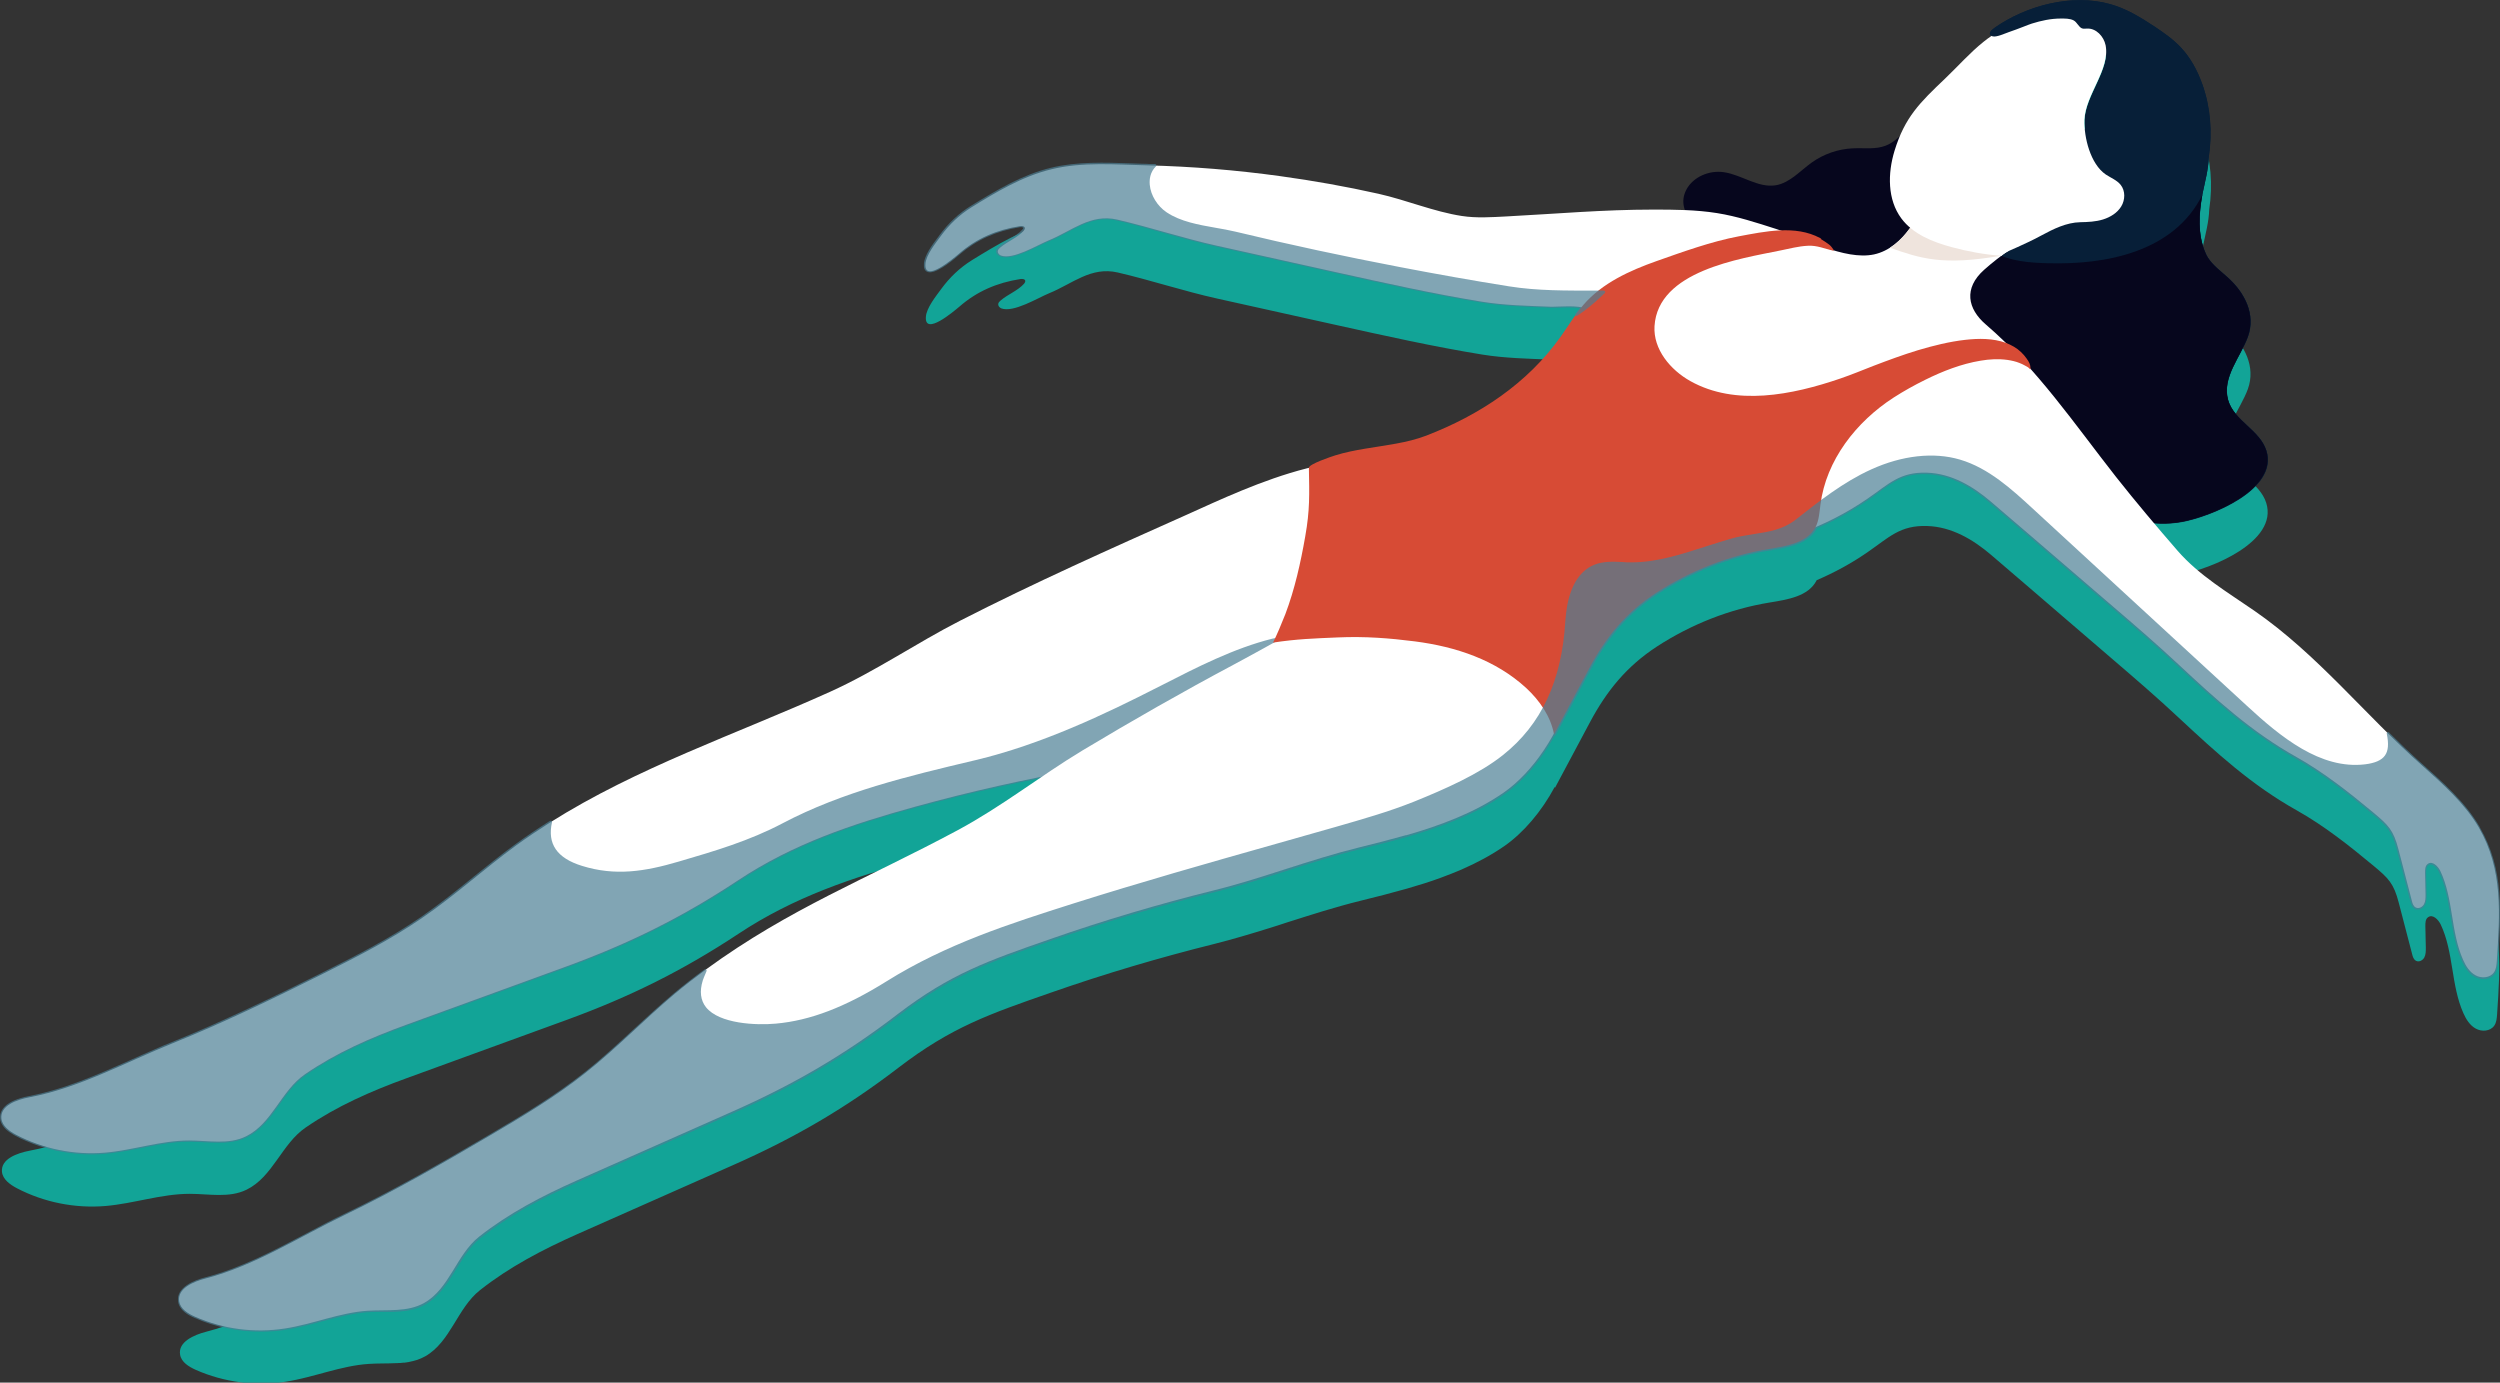 <?xml version="1.0" encoding="UTF-8"?>
<svg xmlns="http://www.w3.org/2000/svg" viewBox="0 0 164.49 90.97">
  <rect x="0" y="0" width="164.49" height="90.97" fill="#333333" stroke="none"/>
  <defs>
    <style>
      .cls-1 {
        fill: #071f38;
      }

      .cls-2 {
        fill: #efe4dd;
      }

      .cls-3 {
        isolation: isolate;
      }

      .cls-4 {
        fill: #fff;
      }

      .cls-5 {
        fill: #387ba8;
      }

      .cls-6 {
        fill: #12a497;
        mix-blend-mode: multiply;
      }

      .cls-7 {
        fill: #4c7f95;
        opacity: .7;
      }

      .cls-8 {
        fill: #d74b35;
      }

      .cls-9 {
        fill: #06061d;
      }
    </style>
  </defs>
  <g class="cls-3">
    <g id="_レイヤー_2" data-name="レイヤー 2">
      <g id="_レイヤー_1-2" data-name="レイヤー 1">
        <g>
          <path class="cls-6" d="M163.07,57.89c-.9-1.56-2.4-2.9-3.73-4.08-3.76-3.33-6.88-7.31-11.05-10.19-1.75-1.21-3.63-2.32-5.04-3.94-.52-.6-1.04-1.21-1.56-1.82.62.06,1.24.03,1.85-.08,1.89-.34,6.37-2.13,5.57-4.69-.42-1.34-2.12-1.96-2.51-3.31-.43-1.5.82-2.85,1.3-4.18.53-1.46-.21-2.89-1.32-3.89-.46-.42-.98-.79-1.31-1.31-.06-.1-.12-.2-.16-.31-.03-.07-.06-.15-.09-.23-.01-.03-.02-.06-.03-.08-.02-.05-.03-.1-.05-.15-.01-.04-.02-.07-.03-.11-.01-.04-.02-.09-.04-.13-.01-.04-.02-.08-.03-.12,0-.04-.02-.08-.02-.11,0-.05-.02-.09-.02-.14,0-.03-.01-.07-.02-.1,0-.05-.01-.1-.02-.16,0-.03,0-.06,0-.08,0-.06-.01-.12-.01-.18,0-.02,0-.04,0-.06,0-.07,0-.13,0-.2,0-.01,0-.03,0-.04,0-.08,0-.15,0-.23,0,0,0,0,0,0,0-.57.08-1.14.18-1.68.01-.07.02-.14.04-.2.13-.64.37-1.51.39-2.32.24-1.6.12-3.26-.43-4.79-.32-.89-.77-1.73-1.42-2.42-.51-.54-1.12-.96-1.73-1.37-.91-.6-1.86-1.18-2.91-1.47-2.5-.7-5.49.08-7.59,1.55-.26.18-.48.42-.19.56-.18.12-.36.25-.53.39-.9.72-1.67,1.6-2.54,2.43-1.39,1.32-2.31,2.22-2.97,3.79-.28.25-.57.48-.92.62-.68.27-1.44.14-2.17.18-.96.04-1.91.37-2.7.93-.77.55-1.44,1.34-2.37,1.5-1.17.19-2.24-.69-3.42-.86-.96-.14-2.02.3-2.47,1.16-.24.46-.24.91-.1,1.33-.7-.03-1.39-.03-2.09-.03-3.29,0-6.41.28-9.66.45-.98.05-1.97.12-2.94-.03-1.83-.28-3.65-1.05-5.48-1.46-2.14-.48-4.29-.86-6.46-1.16-2.9-.4-5.83-.64-8.76-.71-2.07-.05-4.28-.24-6.31.26-1.9.46-3.6,1.48-5.25,2.5-.79.49-1.46,1.13-2.01,1.88-.34.47-.99,1.26-1.02,1.86-.08,1.25,1.81-.35,2.2-.68,1.17-1.02,2.49-1.58,4.02-1.82.13-.02.3,0,.32.12.01.07-.04.13-.08.19-.43.47-1.06.69-1.54,1.1-.08.07-.15.14-.16.24-.01.12.09.23.2.28.8.3,2.39-.68,3.14-.99,1.55-.63,2.76-1.78,4.53-1.37,2.19.51,4.35,1.23,6.56,1.72,2.63.58,5.25,1.17,7.88,1.75,3.17.7,6.34,1.41,9.54,1.93,1.49.24,3,.27,4.51.33.37.02,1.54-.1,2.07.05-.5.62-.91,1.31-1.38,1.96-2.19,3.08-5.34,5.15-8.83,6.5-1.28.49-2.67.63-4.02.86-.66.11-1.33.24-1.97.44-.26.08-1.75.58-1.74.82,0,0,0,0,0,0-2.98.73-5.97,2.15-8.01,3.07-5.04,2.25-10.06,4.49-14.97,7-2.89,1.48-5.53,3.31-8.54,4.67-6.18,2.79-12.68,4.97-18.44,8.61-.74.47-1.47.96-2.19,1.48-2.11,1.54-4.05,3.31-6.21,4.79-2.06,1.42-4.3,2.56-6.54,3.68-3.25,1.62-6.52,3.21-9.89,4.57-3.1,1.25-6.12,2.93-9.42,3.55-.83.16-1.91.54-1.83,1.39.05.5.53.84.98,1.08,1.78.93,3.83,1.34,5.84,1.17,1.86-.16,3.67-.8,5.53-.8,1.26,0,2.6.29,3.74-.27,1.73-.84,2.32-3.02,3.89-4.09,2.05-1.41,4.31-2.4,6.65-3.25,3.52-1.28,7.05-2.57,10.57-3.85,4.13-1.51,7.6-3.23,11.26-5.65,3.65-2.42,7.49-3.7,11.69-4.86,2.75-.75,5.53-1.41,8.32-1.97-1.8,1.22-3.58,2.47-5.54,3.52-5.97,3.2-11.03,5.13-16.53,9.14-.71.52-1.41,1.06-2.08,1.62-2,1.68-3.82,3.58-5.87,5.2-1.96,1.56-4.12,2.85-6.28,4.12-3.13,1.84-6.28,3.65-9.56,5.23-3.01,1.45-5.9,3.33-9.16,4.18-.82.21-1.87.67-1.73,1.51.08.5.58.8,1.05,1.01,1.84.81,3.91,1.08,5.9.77,1.84-.28,3.61-1.05,5.47-1.17.59-.04,1.2-.02,1.79-.05-.02,0-.04,0-.05,0,.02,0,.04,0,.05,0,.06,0,.13,0,.19-.01.03,0,.06,0,.09,0,.06,0,.13-.01.19-.02.03,0,.06,0,.08,0,.18-.02.35-.05.53-.1.03,0,.05-.01.08-.02.06-.02.12-.03.18-.05.03,0,.06-.02.09-.03.06-.02.12-.04.18-.07.02-.01.05-.02.07-.03.08-.04.16-.08.24-.12,1.67-.95,2.11-3.17,3.6-4.35,1.95-1.54,4.14-2.68,6.41-3.69,3.43-1.52,6.86-3.04,10.29-4.56,4.02-1.78,7.37-3.73,10.85-6.4,3.48-2.66,5.94-3.51,10.05-4.94,3.52-1.23,7.1-2.29,10.71-3.19,1.23-.31,2.43-.67,3.62-1.04,0,0,0,0,0,0,.38-.12.77-.24,1.15-.37.8-.26,1.6-.51,2.42-.76-.81.24-1.61.5-2.41.76,1.59-.51,3.18-1.02,4.84-1.43,1.02-.25,2.04-.51,3.06-.8.76-.22,1.51-.45,2.24-.72.04-.02.09-.03.13-.05.18-.07.37-.14.55-.21,0,0,0,0,0,0,.18-.07.36-.15.54-.22.05-.02.09-.04.14-.06.98-.43,1.93-.93,2.81-1.54,1.25-.87,2.45-2.27,3.32-3.9,0,.02,0,.04.01.07.77-1.44,1.54-2.89,2.31-4.33,1.1-2.06,2.41-3.67,4.4-4.97,2.25-1.46,4.79-2.47,7.44-2.9,1.16-.19,2.52-.4,3.06-1.44,0,0,0-.01,0-.02,1.19-.51,2.33-1.13,3.39-1.87,1.38-.95,2.11-1.76,3.89-1.7,1.61.05,3.03.89,4.23,1.92.82.7,1.63,1.4,2.45,2.1,1.85,1.59,3.71,3.19,5.56,4.78,1.46,1.25,2.92,2.51,4.32,3.82,2.48,2.31,4.79,4.43,7.76,6.09,1.81,1.02,3.44,2.31,5.03,3.63,1.01.84,1.35,1.17,1.68,2.45.29,1.13.59,2.26.88,3.38.04.17.1.36.26.44.19.1.44-.03.54-.22s.1-.41.1-.63c-.01-.48-.02-.95-.03-1.43,0-.22,0-.47.18-.59.3-.22.67.15.83.48.86,1.82.67,3.99,1.49,5.83.18.41.43.81.82,1.02.39.22.95.18,1.21-.19.15-.21.17-.49.19-.75.2-3.07.43-5.99-1.18-8.78ZM26.2,89.62s.06,0,.09,0c-.03,0-.06,0-.09,0ZM26.48,89.59s.06,0,.08,0c-.03,0-.05,0-.08,0ZM27.09,89.48s.05-.01.07-.02c-.02,0-.05.01-.07.02ZM27.35,89.41s.06-.02.08-.03c-.03,0-.06.02-.08.03ZM27.61,89.31s.05-.02.07-.03c-.02.01-.05.02-.07.03ZM137.15,11.32c0,.19,0,.39.02.6,0,0,0,0,0,0-.02-.21-.02-.41-.02-.6ZM94.76,57.68s.09-.03.13-.05c-.04.02-.09.03-.13.05ZM95.98,57.2s.09-.04.13-.06c-.04.02-.09.04-.13.06Z"/>
          <g>
            <path class="cls-9" d="M126.01,8c-.2.19-.39.38-.56.54-.42.4-.83.83-1.37,1.04-.68.27-1.44.14-2.17.18-.96.04-1.91.37-2.7.93-.77.55-1.44,1.34-2.37,1.5-1.17.19-2.24-.69-3.42-.86-.96-.14-2.02.3-2.47,1.16-.81,1.56,1.11,2.92,2.16,3.77,1.46,1.17,3.35,1.64,5.19,1.91,1.9.27,3.82.35,5.74.24.88-.05,1.78-.15,2.57-.54.81-.4,1.45-1.08,2.04-1.77.58-.67,1.14-1.37,1.69-2.07.25-.31.5-.62.67-.98.19-.41.27-.86.3-1.3.1-1.41-.04-4.02-1.1-5.1-1.28-1.31-2.93.13-4.2,1.36Z"/>
            <path class="cls-1" d="M149.12,29.65c-.42-1.34-2.12-1.96-2.51-3.31-.43-1.5.82-2.85,1.3-4.18.53-1.46-.21-2.89-1.32-3.89-.46-.42-.98-.79-1.31-1.31-.06-.1-.12-.2-.16-.31-.55-1.23-.43-2.72-.18-4.01.13-.64.37-1.51.39-2.32.24-1.6.12-3.26-.43-4.79-.32-.89-.77-1.73-1.42-2.42-.51-.54-1.12-.96-1.73-1.37-.91-.6-1.86-1.18-2.91-1.47-2.5-.7-5.49.08-7.59,1.55-.26.18-.48.42-.19.56.02,0,.03.02.06.03.25.09.84-.19,1.08-.28.65-.22,1.3-.5,1.51-.56.61-.19,1.25-.34,1.89-.33.27,0,.63,0,.87.13.21.12.31.41.52.51.11.05.23.03.35.02.6-.03,1.11.51,1.22,1.1.31,1.58-1.32,3.26-1.39,4.9,0,.19,0,.39.02.6-.09.01-.18.01-.26.03-3.08.68-5.52,3.03-7.46,5.51-.65.83-1.29,1.74-1.48,2.78-.38,2.13,1.18,4.07,2.63,5.68,1.16,1.28,2.33,2.57,3.49,3.85.93,1.03,1.81,1.69,2.23,3.01.42,1.33.95,2.66,1.99,3.63,1.36,1.28,3.39,1.69,5.23,1.36,1.89-.34,6.37-2.13,5.57-4.69Z"/>
            <g>
              <path class="cls-1" d="M131.18,16.61c1.07.59,2.34.69,3.57.72,3.81.11,8.28-.74,10.15-4.49.01-.07.02-.14.04-.2.13-.64.37-1.51.39-2.32.24-1.6.12-3.26-.43-4.79-.32-.89-.77-1.73-1.42-2.42-.51-.54-1.12-.96-1.73-1.37-.91-.6-1.86-1.18-2.91-1.47-2.5-.7-5.49.08-7.59,1.55-.26.18-.48.42-.19.56.02,0,.03.02.06.03.25.09.84-.19,1.08-.28.65-.22,1.3-.5,1.51-.56.61-.19,1.25-.34,1.89-.33.27,0,.63,0,.87.13.21.12.31.41.52.51.11.05.23.03.35.02.6-.03,1.11.51,1.22,1.1.31,1.58-1.32,3.26-1.39,4.9,0,.19,0,.39.02.6-.09.01-.18.01-.26.03-3.08.68-5.52,3.03-7.46,5.51-.12.15-.24.31-.36.47.48.84,1.12,1.58,2.08,2.11Z"/>
              <path class="cls-1" d="M130.6,22.48c1.16,1.28,2.33,2.57,3.49,3.85.93,1.03,1.81,1.69,2.23,3.01.42,1.33.95,2.66,1.99,3.63,1.36,1.28,3.39,1.69,5.23,1.36,1.89-.34,6.37-2.13,5.57-4.69-.42-1.34-2.12-1.96-2.51-3.31-.43-1.5.82-2.85,1.3-4.18.53-1.46-.21-2.89-1.32-3.89-.46-.42-.98-.79-1.31-1.31-.06-.1-.12-.2-.16-.31-.52-1.17-.44-2.57-.21-3.81-1.86,3.75-6.33,4.6-10.15,4.49-1.23-.03-2.49-.13-3.57-.72-.96-.53-1.6-1.27-2.08-2.11-.52.7-.97,1.46-1.12,2.31-.38,2.13,1.18,4.07,2.63,5.68Z"/>
              <path class="cls-9" d="M130.6,22.48c1.16,1.28,2.33,2.57,3.49,3.85.93,1.03,1.81,1.69,2.23,3.01.42,1.33.95,2.66,1.99,3.63,1.36,1.28,3.39,1.69,5.23,1.36,1.89-.34,6.37-2.13,5.57-4.69-.42-1.34-2.12-1.96-2.51-3.31-.43-1.5.82-2.85,1.3-4.18.53-1.46-.21-2.89-1.32-3.89-.46-.42-.98-.79-1.31-1.31-.06-.1-.12-.2-.16-.31-.52-1.17-.44-2.57-.21-3.81-1.86,3.75-6.33,4.6-10.15,4.49-1.23-.03-2.49-.13-3.57-.72-.96-.53-1.6-1.27-2.08-2.11-.52.7-.97,1.46-1.12,2.31-.38,2.13,1.18,4.07,2.63,5.68Z"/>
            </g>
            <path class="cls-4" d="M84.03,47.85c2.31-.49,4.57-1.16,6.59-2.37,4.04-2.41,7.86-9.99,3.28-13.8-4.07-3.4-11.77.37-15.78,2.17-5.04,2.25-10.06,4.49-14.97,7-2.89,1.48-5.53,3.31-8.54,4.67-6.18,2.79-12.68,4.97-18.44,8.61-.74.47-1.47.96-2.19,1.48-2.11,1.54-4.05,3.31-6.21,4.79-2.06,1.42-4.3,2.56-6.54,3.68-3.25,1.62-6.52,3.21-9.89,4.57-3.1,1.25-6.12,2.93-9.42,3.55-.83.16-1.91.54-1.83,1.39.05.5.53.84.98,1.08,1.78.93,3.83,1.34,5.84,1.17,1.86-.16,3.67-.8,5.53-.8,1.26,0,2.6.29,3.74-.27,1.73-.84,2.32-3.02,3.89-4.09,2.05-1.41,4.31-2.4,6.65-3.25,3.52-1.28,7.05-2.57,10.57-3.85,4.13-1.51,7.6-3.23,11.26-5.65,3.65-2.42,7.49-3.7,11.69-4.86,3.59-.99,7.23-1.81,10.9-2.45,3.34-.59,6.44-1.59,9.79-2.19,1.03-.18,2.07-.37,3.11-.59Z"/>
            <path class="cls-4" d="M86.2,35.9c.58,1.3,2.06,1.59,3.46,2.73.93.76,1.01,2.27,1.02,3.41,0,1.31-.26,2.38-.64,3.56-.38,1.18.47,1.94,1.52,2.37,1.98.82,4.28.85,6.29.1,2.01-.75,3.72-2.26,4.74-4.15.3-.56.54-1.16.89-1.69.5-.77,1.2-1.39,1.89-1.98.8-.68,1.61-1.34,2.43-1.99.99-.78,2.03-1.55,3.25-1.86.76-.19,1.55-.2,2.33-.25,3.39-.23,6.71-1.42,9.51-3.35,1.38-.95,2.11-1.76,3.89-1.7,1.61.05,3.03.89,4.23,1.92.82.7,1.63,1.4,2.45,2.1,1.85,1.59,3.71,3.19,5.56,4.78,1.46,1.25,2.92,2.51,4.32,3.82,2.48,2.31,4.79,4.43,7.76,6.09,1.81,1.02,3.44,2.31,5.03,3.63,1.01.84,1.35,1.17,1.68,2.45.29,1.13.59,2.26.88,3.38.04.17.1.36.26.44.19.1.44-.03.54-.22s.1-.41.1-.63c-.01-.48-.02-.95-.03-1.43,0-.22,0-.47.18-.59.3-.22.67.15.83.48.86,1.82.67,3.99,1.49,5.83.18.41.43.81.82,1.02.39.22.95.18,1.21-.19.15-.21.17-.49.19-.75.2-3.07.43-5.99-1.18-8.78-.9-1.56-2.4-2.9-3.73-4.08-3.76-3.33-6.88-7.31-11.05-10.19-1.75-1.21-3.63-2.32-5.04-3.94-1.38-1.59-2.75-3.21-4.06-4.87-2.71-3.45-5.2-7.14-8.56-10.02-1.2-1.03-1.48-2.38-.11-3.6.54-.48,1.12-.93,1.71-1.34.4-.28,1.45-.65,1.68-1.06.54-.94-.55-1.9-1.31-2.27-1.48-.72-4.53-1.47-5.9-.07-.5.51-.62,1.39-1.05,1.99-.59.81-1.37,1.52-2.38,1.74-1.94.41-4.62-1.09-6.45-1.68-1.28-.41-2.56-.83-3.88-1.04-1.38-.22-2.79-.23-4.19-.23-3.29,0-6.41.28-9.66.45-.98.05-1.97.12-2.94-.03-1.83-.28-3.65-1.05-5.48-1.46-2.14-.48-4.29-.86-6.46-1.16-2.9-.4-5.83-.64-8.76-.71-2.07-.05-4.28-.24-6.31.26-1.9.46-3.6,1.48-5.25,2.5-.79.49-1.46,1.13-2.01,1.88-.34.47-.99,1.26-1.02,1.86-.08,1.25,1.81-.35,2.2-.68,1.17-1.02,2.49-1.58,4.02-1.82.13-.02.3,0,.32.12.01.07-.04.13-.08.19-.43.47-1.06.69-1.54,1.1-.08.07-.15.14-.16.24-.01.12.09.23.2.28.8.3,2.39-.68,3.14-.99,1.55-.63,2.76-1.78,4.53-1.37,2.19.51,4.35,1.23,6.56,1.72,2.63.58,5.25,1.17,7.88,1.75,3.17.7,6.34,1.41,9.54,1.93,1.49.24,3,.27,4.51.33.44.02,1.96-.14,2.28.15.46.42-.32,1.45-.61,1.86-1.4,1.92-2.94,3.78-4.9,5.12-2.24,1.54-4.89,2.3-7.55,2.72-2.63.42-4.86.51-5.23,3.79-.11.93-.02,1.59.21,2.1Z"/>
            <path class="cls-7" d="M85.12,42.32c-.15-.26-.51-.52-1.4-.3-2.55.64-4.96,1.88-7.29,3.07l-.22.11c-3.52,1.8-7.69,3.78-12.01,4.81l-.21.05c-4.21,1-8.57,2.04-12.48,4.1-2.22,1.17-4.47,1.83-6.86,2.53-2.24.66-4.18.96-6.36.28-1.65-.51-2.29-1.45-1.97-2.87,0-.03,0-.07-.03-.09s-.07-.02-.1,0l-.07.04c-.76.48-1.5.98-2.19,1.48-.94.68-1.86,1.43-2.75,2.14-1.11.9-2.26,1.82-3.46,2.65-2.02,1.39-4.15,2.49-6.53,3.68-1.34.67-3.11,1.55-4.9,2.38-.87.41-1.68.77-2.48,1.13-.86.38-1.7.73-2.51,1.06-.36.14-.74.3-1.16.49-.48.21-.97.42-1.45.64-.29.13-.57.26-.86.38-1.1.49-2.29.99-3.51,1.4-.86.28-1.65.49-2.42.64-.37.07-.71.17-.98.29-.23.1-.42.22-.56.35-.26.24-.38.52-.35.84,0,.07.02.13.04.2.06.17.17.34.32.49.14.13.32.26.55.39.04.02.07.04.11.06.22.12.45.23.69.33,1.17.51,2.4.8,3.68.87.21.01.42.02.63.02.3,0,.6-.01.89-.04.24-.02.5-.05.81-.1.34-.05.7-.11,1.14-.2l.38-.07c.34-.07.68-.13,1.02-.2l.22-.04c.78-.13,1.38-.19,1.94-.19h.01c.32,0,.64.02.96.04.15,0,.3.02.45.02.17,0,.34.01.51.01.18,0,.33,0,.48-.01.54-.04.99-.15,1.38-.34.21-.1.42-.23.61-.38.18-.14.36-.3.53-.48.38-.4.72-.87,1.04-1.33.5-.7,1.01-1.43,1.72-1.91.49-.34,1.02-.67,1.57-.98,1.41-.8,3.02-1.52,5.06-2.26l10.57-3.85c1.05-.38,2.03-.77,2.99-1.18,2.22-.95,4.32-2.03,6.41-3.29.72-.43,1.31-.81,1.88-1.19,1.05-.69,2.17-1.33,3.44-1.94,1.18-.56,2.37-1.06,3.65-1.51.48-.17.99-.34,1.49-.5.92-.29,1.89-.58,3.08-.9.89-.25,1.8-.48,2.7-.71.91-.23,1.82-.44,2.72-.64,1.81-.41,3.66-.78,5.48-1.1.65-.12,1.31-.26,1.92-.4.01,0,.02,0,.03,0,1.34-.49,2.46-.92,3.51-1.34,3.24-1.32,5.82-2.61,7.87-4.65.56-.55.95-1.45.65-2Z"/>
            <path class="cls-4" d="M92.51,54.96c2.27-.65,4.48-1.47,6.41-2.8,3.87-2.68,7.17-10.49,2.34-13.99-2.91-2.11-6.91-1.12-9.87.18-3.52,1.56-6.81,3.56-10.2,5.37-3.38,1.8-6.71,3.7-9.99,5.67-2.78,1.68-5.29,3.68-8.2,5.24-5.97,3.2-11.03,5.13-16.53,9.14-.71.52-1.41,1.06-2.08,1.62-2,1.68-3.82,3.58-5.87,5.2-1.96,1.56-4.12,2.85-6.28,4.12-3.13,1.84-6.28,3.65-9.56,5.23-3.01,1.45-5.9,3.33-9.16,4.18-.82.21-1.87.67-1.73,1.51.08.5.58.8,1.05,1.01,1.84.81,3.91,1.08,5.9.77,1.84-.28,3.61-1.05,5.47-1.17,1.26-.08,2.61.11,3.71-.52,1.67-.95,2.11-3.17,3.6-4.35,1.95-1.54,4.14-2.68,6.41-3.69,3.43-1.52,6.86-3.04,10.29-4.56,4.02-1.78,7.37-3.73,10.85-6.4,3.48-2.66,5.94-3.51,10.05-4.94,3.52-1.23,7.1-2.29,10.71-3.19,3.29-.81,6.32-2.03,9.62-2.84,1.02-.25,2.04-.51,3.06-.8Z"/>
            <path class="cls-8" d="M119.83,15.7s-.05-.03-.08-.04c-1.62-.87-3.63-.43-5.35-.11-1.8.34-3.68,1.02-5.41,1.63-1.75.62-3.57,1.44-4.81,2.88-.56.65-1,1.4-1.5,2.1-2.19,3.08-5.34,5.15-8.83,6.5-1.28.49-2.67.63-4.02.86-.66.11-1.33.24-1.97.44-.26.08-1.75.58-1.74.82.03,1.79.07,2.76-.24,4.51-.3,1.72-.69,3.48-1.31,5.12-.26.66-.55,1.35-.81,1.87,1.6-.24,2.64-.27,4.26-.34,1.8-.08,3.42.05,5.07.26,2.7.35,5.31,1.21,7.34,3.08.88.82,1.6,1.86,1.82,3.04.77-1.44,1.54-2.89,2.31-4.33,1.1-2.06,2.41-3.67,4.4-4.97,2.25-1.46,4.79-2.47,7.44-2.9,1.16-.19,2.52-.4,3.06-1.44.23-.46.25-.99.32-1.49.37-2.91,2.35-5.44,4.81-7.03.67-.43,1.37-.82,2.08-1.17,1.15-.57,2.38-1.05,3.65-1.26.58-.1,1.18-.13,1.76-.05.27.04.54.1.79.2.12.05.25.1.36.17.11.06.24.12.32.22,0,.01.02.03.04.02.01,0,.01-.02.01-.03,0-.28-.09-.43-.25-.66-.11-.16-.24-.31-.38-.44-.28-.27-.63-.46-.99-.6-.85-.31-1.79-.3-2.68-.2-1.05.12-2.09.38-3.1.68-.99.3-1.96.66-2.93,1.03-.72.28-1.44.58-2.17.83-3.21,1.1-6.91,1.83-9.87.18-1.33-.74-2.46-2.1-2.37-3.62.22-3.64,5.6-4.43,8.28-4.98.6-.12,1.19-.28,1.8-.31.6-.04,1.13.2,1.7.33.02-.03,0-.08-.02-.1-.08-.11-.15-.21-.26-.3-.18-.14-.37-.26-.57-.38Z"/>
            <g>
              <path class="cls-4" d="M129.21,12.78c1.14.06,2.27.15,3.4.29-1.39-.68-4.17-1.38-5.63-.29.76-.08,1.55-.03,2.23,0Z"/>
              <path class="cls-2" d="M131.67,16.82c.19-.14.37-.28.57-.42.4-.28,1.45-.65,1.68-1.06.54-.94-.55-1.9-1.31-2.27,0,0,0,0,0,0-1.13-.14-2.26-.24-3.4-.29-.67-.03-1.47-.08-2.23,0-.09.07-.18.14-.26.23-.5.51-.62,1.39-1.05,1.99-.36.5-.8.97-1.32,1.3,2,.7,3.47,1.2,7.33.52Z"/>
            </g>
            <path class="cls-4" d="M132.74,16.26c.53-.24,1.05-.48,1.56-.76.8-.43,1.65-.86,2.58-.88.5-.01,1.01-.03,1.49-.18.48-.15.94-.43,1.2-.86.26-.43.28-1.02-.04-1.42-.25-.31-.65-.46-.98-.68-1.01-.69-1.44-2.44-1.4-3.6.06-1.64,1.7-3.32,1.39-4.9-.12-.59-.63-1.13-1.22-1.1-.12,0-.24.03-.35-.02-.21-.1-.31-.39-.52-.51-.24-.14-.6-.13-.87-.13-.64,0-1.28.14-1.89.33-.2.06-.86.34-1.51.56-.24.08-.83.36-1.08.28-.02,0-.04-.02-.06-.03-.18.12-.36.25-.53.39-.9.72-1.67,1.6-2.54,2.43-1.65,1.57-2.64,2.53-3.32,4.75-.45,1.48-.47,3.2.45,4.44.77,1.04,2.06,1.55,3.31,1.89,1.07.29,2.17.49,3.27.57.29-.27.71-.41,1.06-.57Z"/>
            <path class="cls-7" d="M105.53,19.12h-.57c-1.87,0-3.81.02-5.67-.28-2.39-.38-4.8-.81-7.19-1.27-3.61-.69-7.25-1.47-10.82-2.33-.41-.1-.83-.17-1.28-.25-1.14-.2-2.33-.41-3.24-1.02-.61-.41-1.05-1.12-1.11-1.81-.03-.34.01-.83.41-1.22.02-.02.03-.06.02-.09-.01-.03-.04-.05-.08-.06-.08,0-.15,0-.23,0-.1,0-.2,0-.3-.01-.32,0-.65-.02-.98-.03-1.78-.06-3.63-.13-5.35.29-1.85.45-3.48,1.41-5.27,2.51-.79.49-1.47,1.13-2.04,1.9-.04.06-.09.12-.14.19-.37.49-.87,1.17-.9,1.72-.02.27.05.45.21.52.46.23,1.53-.61,2.13-1.13,1.11-.96,2.41-1.55,3.97-1.8.1-.02.21,0,.22.05,0,.04-.04.09-.06.11-.23.26-.53.43-.84.62-.24.14-.48.29-.69.47-.09.08-.18.17-.19.3-.02.17.12.31.26.37.65.25,1.76-.3,2.58-.7.25-.12.46-.22.63-.29.43-.17.84-.39,1.23-.6,1.03-.55,2-1.06,3.25-.77,1.03.24,2.08.53,3.09.82,1.13.32,2.3.64,3.47.9l7.88,1.75c3.1.69,6.3,1.4,9.55,1.93,1.28.21,2.59.26,3.85.31.22,0,.44.02.67.03.12,0,.3,0,.51,0,.44-.02,1.03-.04,1.41.03-.06.08-.11.15-.17.23-.03.05-.07.1-.1.15-.02.03-.02.08,0,.11.02.02.04.03.06.03.02,0,.03,0,.05-.02.06-.04.12-.08.18-.12.1-.07.2-.13.3-.21.47-.35.92-.75,1.35-1.17.03-.03.03-.06.02-.1-.01-.03-.05-.05-.08-.05Z"/>
            <path class="cls-5" d="M27.92,85.72c-.68.39-1.47.46-2.27.48.8-.02,1.59-.09,2.27-.48Z"/>
            <path class="cls-5" d="M101.16,49.94c.4-.52.76-1.09,1.08-1.69h0c-.32.6-.69,1.17-1.08,1.69Z"/>
            <path class="cls-5" d="M96.65,53.46c-.79.37-1.61.69-2.45.98.84-.28,1.65-.6,2.45-.98Z"/>
            <path class="cls-5" d="M68.01,62.17c-1.07.38-2.04.73-2.95,1.1.91-.37,1.88-.72,2.95-1.1Z"/>
            <path class="cls-5" d="M87.02,56.43c-1.6.48-3.16,1.01-4.76,1.5,1.6-.48,3.16-1.01,4.76-1.5Z"/>
            <path class="cls-7" d="M163.15,54.4c-.93-1.61-2.49-2.99-3.75-4.11-.82-.73-1.58-1.47-2.22-2.1-.03-.03-.07-.03-.1-.01-.03.02-.05.06-.04.1.14.67.1,1.12-.12,1.43-.22.31-.65.5-1.31.58-2.93.35-5.55-1.8-7.76-3.84l-14.14-13.02c-1.34-1.23-2.86-2.63-4.75-3.19-1.73-.51-3.81-.28-5.85.65-1.83.83-3.42,2.09-4.96,3.3-.83.65-1.76.8-2.75.95-.51.08-1.03.16-1.57.32-.51.15-1.04.32-1.55.48-1.61.52-3.26,1.06-4.91,1.06-.04,0-.09,0-.13,0-.16,0-.31,0-.47-.02-.64-.03-1.3-.06-1.9.19-1,.42-1.64,1.52-1.83,3.2-.02.18-.04.36-.05.52-.23,3.9-1.57,6.78-4.1,8.79-1.58,1.26-3.84,2.25-5.84,3.06-1.67.67-3.44,1.17-5.14,1.66l-3.98,1.13c-4.39,1.24-8.93,2.53-13.35,3.93-4.08,1.3-8.31,2.64-12.27,5.12-2.71,1.69-5.01,2.57-7.26,2.77-1.29.12-3.72.02-4.6-1.08-.36-.46-.43-1.05-.21-1.76.05-.15.11-.29.17-.43.03-.06.05-.13.08-.19.01-.04,0-.08-.03-.1-.03-.02-.07-.03-.11,0-.74.54-1.39,1.05-2,1.56-.89.75-1.76,1.55-2.6,2.32-1.05.97-2.13,1.97-3.27,2.87-1.92,1.52-3.97,2.76-6.27,4.11-3.5,2.06-6.46,3.73-9.55,5.22-.86.41-1.72.87-2.55,1.31-2.1,1.11-4.27,2.26-6.59,2.86-.74.19-1.95.66-1.8,1.61.09.57.67.89,1.1,1.07,1.36.6,2.84.9,4.33.9.28,0,.56-.01.84-.03.27-.02.53-.05.78-.09.72-.11,1.41-.29,2.06-.46l.25-.07c.32-.09.64-.17.97-.25.33-.08.58-.14.82-.19.5-.1.94-.17,1.37-.19.16-.01.32-.02.48-.02.16,0,.32,0,.48,0,.16,0,.32,0,.48,0,.91-.02,1.65-.11,2.31-.49.7-.4,1.17-1.02,1.51-1.51.18-.27.35-.55.52-.82.21-.33.42-.68.64-1,.31-.44.61-.77.94-1.03.91-.72,1.92-1.39,3.07-2.04.51-.29,1.05-.57,1.64-.86.53-.26,1.08-.51,1.68-.78l10.29-4.56c2.59-1.15,4.8-2.32,6.96-3.68.87-.55,1.75-1.14,2.61-1.76.44-.32.88-.64,1.3-.97,1.82-1.39,3.42-2.34,5.36-3.19.2-.09.4-.17.6-.25,1.2-.49,2.51-.95,4.02-1.47l.05-.02c.86-.3,1.75-.6,2.65-.89,1.76-.57,3.56-1.1,5.35-1.59.88-.24,1.79-.48,2.7-.7.74-.18,1.54-.4,2.43-.67.8-.24,1.6-.5,2.38-.75.78-.25,1.58-.51,2.38-.75.89-.27,1.68-.49,2.43-.67.89-.22,2-.5,3.06-.8.62-.18,1.17-.35,1.69-.53.91-.31,1.71-.63,2.46-.98.27-.13.53-.26.78-.39.53-.28,1.04-.59,1.51-.92.13-.09.27-.2.42-.32.03-.02.06-.05.09-.07l.03-.03c.1-.09.21-.18.31-.27l.03-.03s.06-.05.09-.08c.13-.12.25-.24.39-.38l.02-.02c.14-.15.28-.31.42-.47l.02-.03c.13-.15.26-.31.38-.47l.04-.06c.38-.5.72-1.03,1.03-1.59.03,0,.06-.02.08-.05l2.31-4.33c1.19-2.22,2.54-3.75,4.37-4.94,2.26-1.47,4.83-2.47,7.41-2.89h.05c1.17-.2,2.5-.41,3.07-1.47,1.19-.51,2.33-1.14,3.38-1.87.23-.16.44-.31.64-.46,1.01-.74,1.75-1.27,3.19-1.22,1.38.05,2.74.67,4.17,1.9l8.02,6.89c1.43,1.23,2.91,2.5,4.31,3.81,2.31,2.15,4.7,4.38,7.77,6.11,1.7.95,3.24,2.14,5.02,3.62.99.82,1.32,1.14,1.65,2.4l.88,3.38c.05.19.12.4.31.5.24.12.53-.04.65-.26.11-.21.11-.46.11-.67l-.03-1.43c0-.21.01-.42.15-.52.06-.05.13-.06.21-.04.19.05.39.28.49.49.43.91.6,1.94.76,2.94.16.97.32,1.98.73,2.89.24.54.51.87.86,1.07.4.22,1.02.21,1.32-.21.17-.24.19-.55.21-.79v-.18c.21-3.03.4-5.89-1.19-8.65ZM25.65,86.2c.8-.02,1.59-.09,2.27-.48-.68.39-1.47.46-2.27.48ZM82.26,57.93c1.6-.48,3.16-1.01,4.76-1.5-1.6.48-3.16,1.01-4.76,1.5ZM94.2,54.44c.84-.28,1.65-.6,2.45-.98-.79.37-1.61.69-2.45.98ZM101.16,49.94c.4-.52.76-1.09,1.08-1.69h0c-.32.6-.69,1.17-1.08,1.69Z"/>
          </g>
        </g>
      </g>
    </g>
  </g>
</svg>
